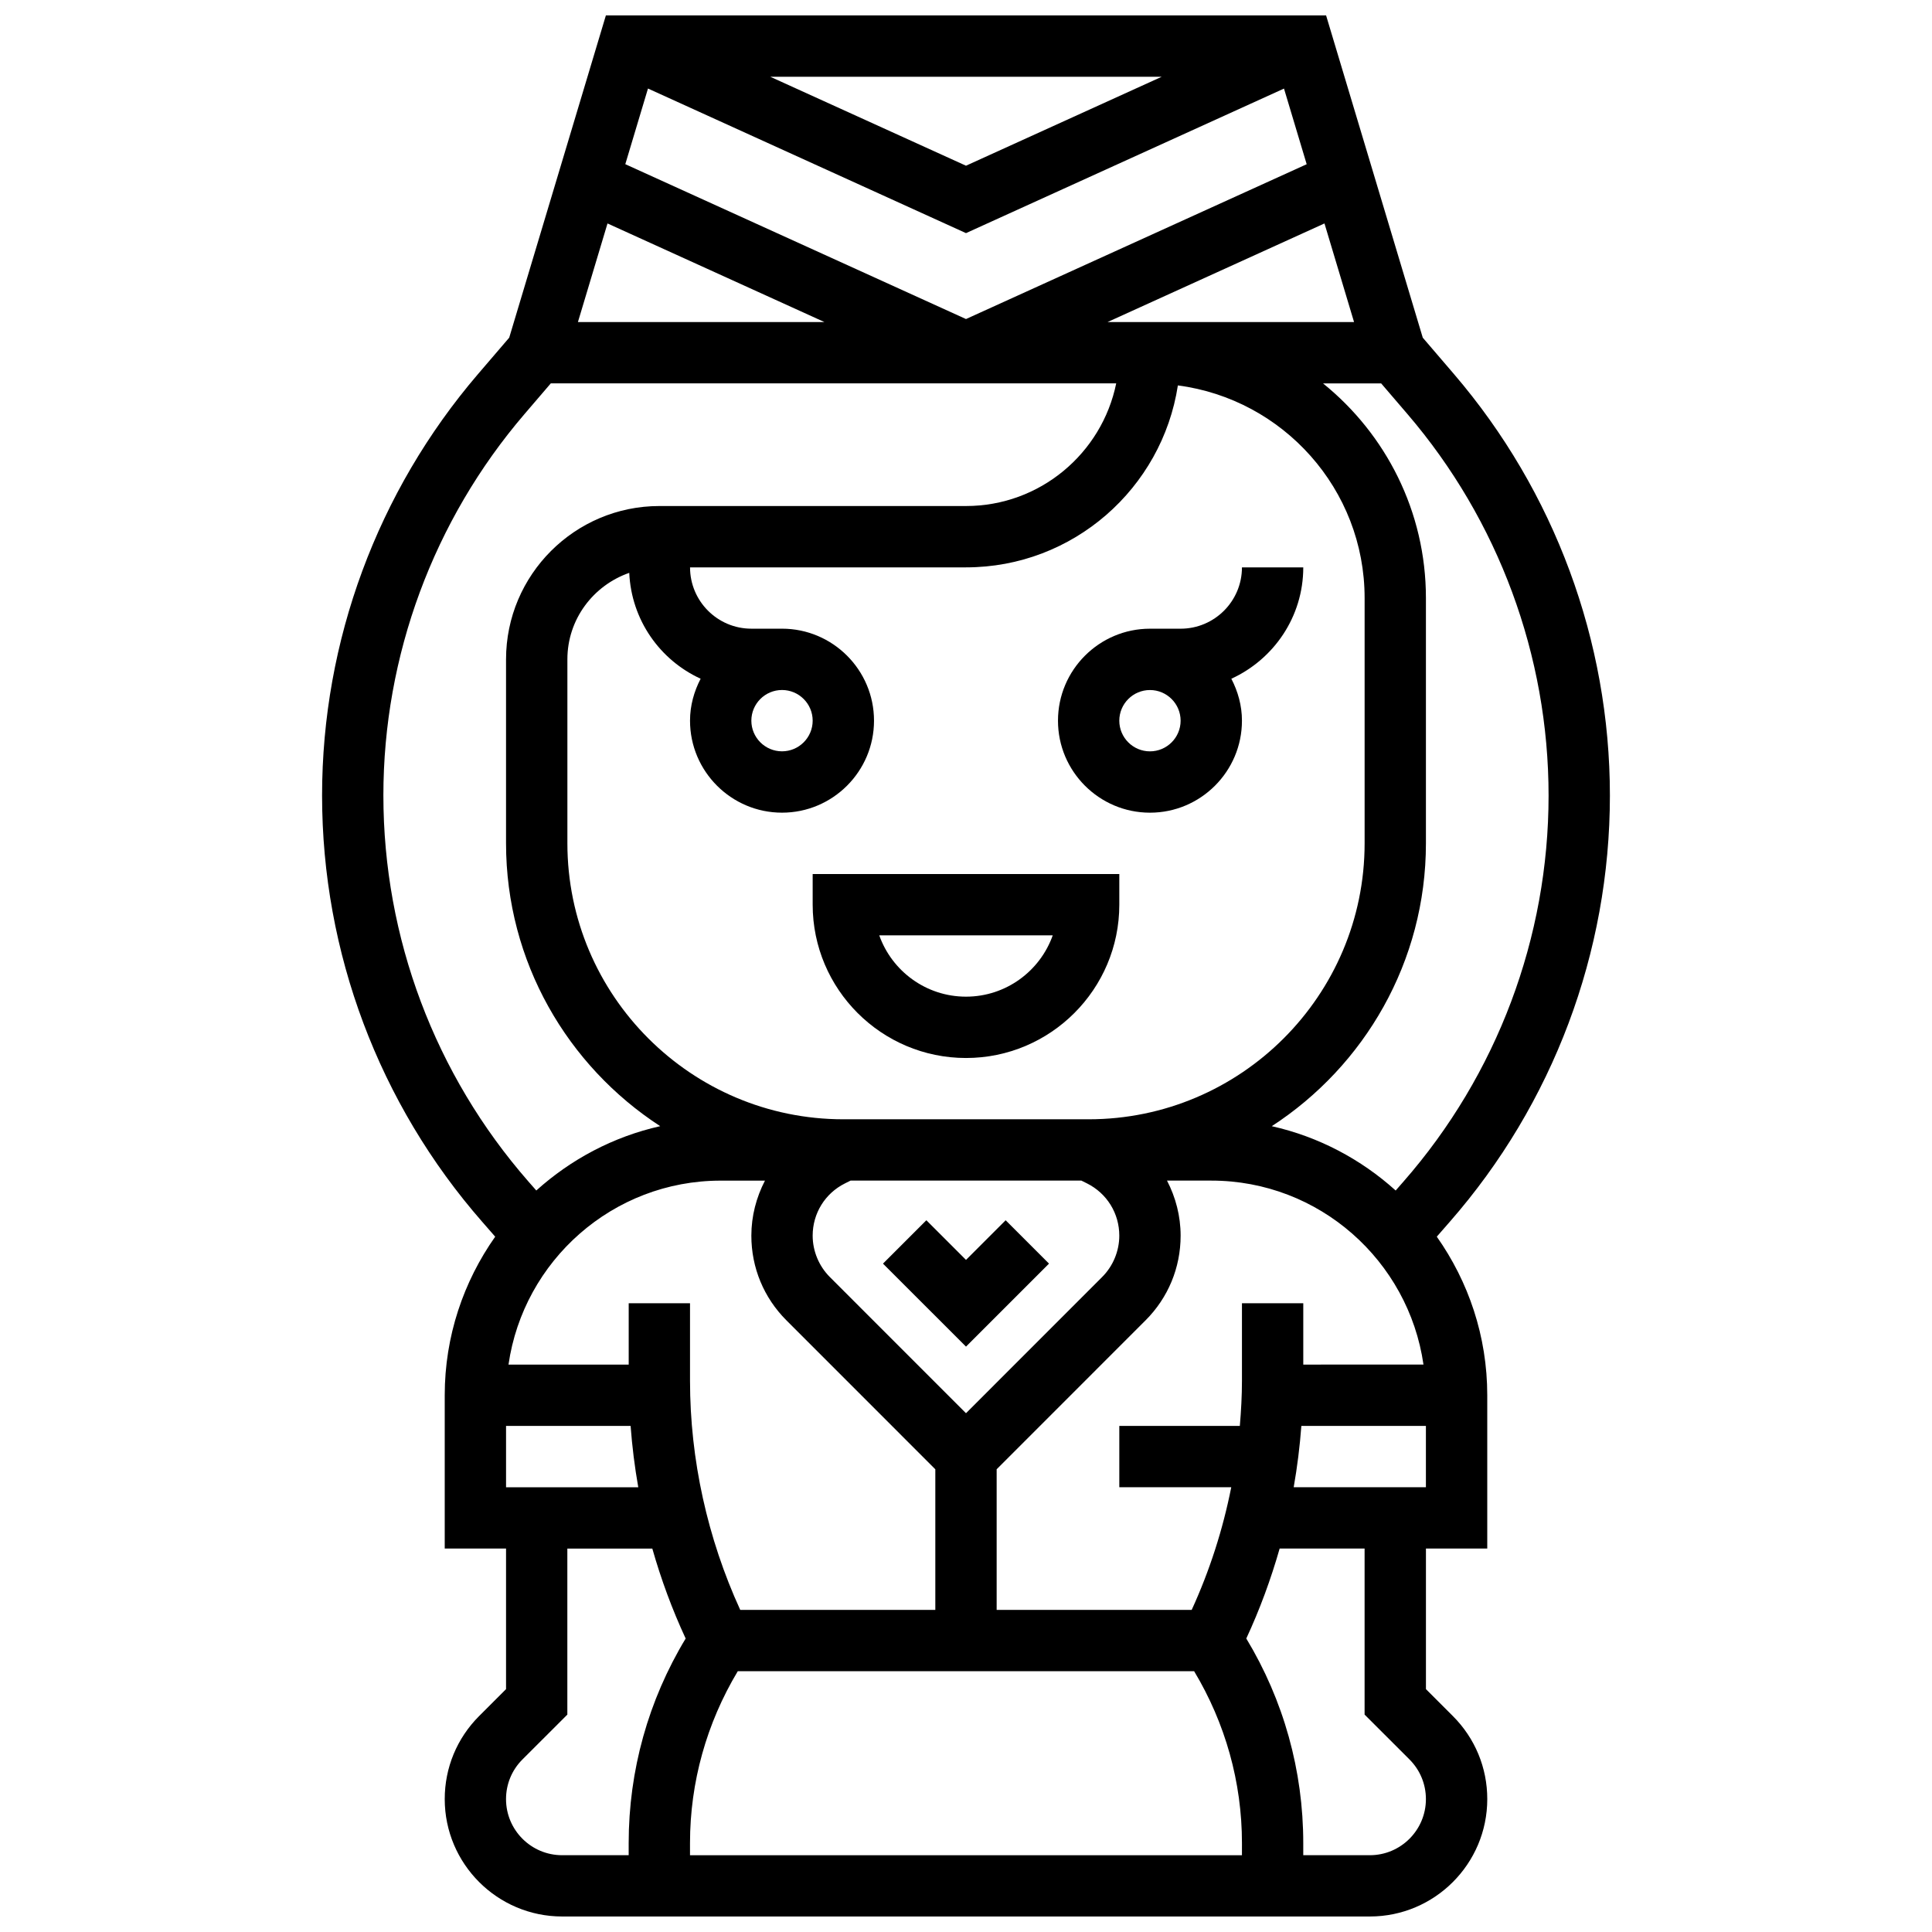<?xml version="1.0" encoding="UTF-8"?>
<!-- Uploaded to: ICON Repo, www.svgrepo.com, Generator: ICON Repo Mixer Tools -->
<svg width="800px" height="800px" version="1.1" viewBox="144 144 512 512" xmlns="http://www.w3.org/2000/svg">
 <defs>
  <clipPath id="a">
   <path d="m229 148.09h342v503.81h-342z"/>
  </clipPath>
 </defs>
 <path d="m448.75 359.37c13.441 0 24.379-10.938 24.379-24.379 0-4.023-1.074-7.769-2.812-11.117 11.215-5.133 19.062-16.395 19.062-29.512h-16.25c0 8.965-7.289 16.25-16.25 16.25h-8.125c-13.441 0-24.379 10.938-24.379 24.379-0.004 13.441 10.934 24.379 24.375 24.379zm0-32.504c4.484 0 8.125 3.648 8.125 8.125 0 4.477-3.641 8.125-8.125 8.125s-8.125-3.648-8.125-8.125c0-4.477 3.641-8.125 8.125-8.125z"/>
 <path d="m400 424.38c22.402 0 40.629-18.227 40.629-40.629v-8.125h-81.262v8.125c0 22.402 18.227 40.629 40.633 40.629zm22.988-32.504c-3.356 9.457-12.391 16.25-22.988 16.25s-19.633-6.793-22.988-16.25z"/>
 <path d="m400 477.89-10.508-10.508-11.492 11.492 22 21.996 21.996-21.996-11.492-11.492z"/>
 <g clip-path="url(#a)">
  <path d="m528.18 467.82c27.387-31.285 42.461-71.418 42.461-113 0-40.93-14.676-80.586-41.312-111.67l-8.281-9.66-25.621-85.406h-190.86l-25.621 85.402-8.281 9.66c-26.637 31.086-41.312 70.738-41.312 111.67 0 41.582 15.074 81.707 42.457 113l3.422 3.918c-8.391 11.902-13.375 26.375-13.375 42.016v40.629h16.25v37.258l-7.144 7.144c-5.871 5.883-9.105 13.691-9.105 21.996 0 17.16 13.961 31.113 31.109 31.113h214.07c17.145 0 31.105-13.953 31.105-31.113 0-8.305-3.234-16.113-9.109-21.996l-7.144-7.144v-37.258h16.25v-40.629c0-15.641-4.981-30.113-13.375-42.02zm-55.051 167.83h-146.27v-3.211c0-16.129 4.394-31.773 12.66-45.547h120.94c8.273 13.773 12.672 29.418 12.672 45.547zm-195.02-97.512v-16.25h33.008c0.406 5.445 1.082 10.871 2.031 16.25zm32.504-48.758v16.25l-31.855 0.004c3.965-27.523 27.637-48.754 56.23-48.754h11.734c-2.289 4.418-3.606 9.375-3.606 14.59 0 8.477 3.301 16.445 9.305 22.445l39.449 39.461v37.266h-51.699c-8.684-18.977-13.309-39.844-13.309-60.719v-20.543zm0.145-193.57c0.562 12.48 8.125 23.117 18.918 28.059-1.738 3.348-2.812 7.094-2.812 11.117 0 13.441 10.938 24.379 24.379 24.379 13.441 0 24.379-10.938 24.379-24.379 0-13.441-10.938-24.379-24.379-24.379h-8.125c-8.965 0-16.25-7.289-16.25-16.25h73.133c28.41 0 51.957-20.965 56.148-48.219 27.871 3.644 49.488 27.488 49.488 56.344v65.008c0 40.32-32.805 73.133-73.133 73.133h-65.008c-40.328 0-73.133-32.812-73.133-73.133v-48.754c-0.004-10.641 6.879-19.602 16.395-22.926zm40.484 31.047c4.484 0 8.125 3.648 8.125 8.125 0 4.477-3.641 8.125-8.125 8.125-4.484 0-8.125-3.648-8.125-8.125 0-4.477 3.641-8.125 8.125-8.125zm-46.246-123.64 57.492 26.133h-65.332zm95.004 2.562 84.273-38.305 6.012 20.047-90.285 41.027-90.289-41.039 6.012-20.047zm-51.871-41.438h103.74l-51.871 23.574zm146.87 38.875 7.84 26.133h-65.332zm-95 315.3-36.086-36.094c-2.887-2.887-4.547-6.875-4.547-10.957 0-5.906 3.273-11.215 8.566-13.855l1.48-0.738h61.164l1.488 0.738c5.289 2.644 8.562 7.949 8.562 13.855 0 4.07-1.656 8.07-4.543 10.953zm73.133-29.141v20.543c0 3.988-0.227 7.981-0.562 11.961h-31.941v16.25h29.668c-2.219 11.199-5.731 22.137-10.484 32.504l-51.688 0.004v-37.266l39.453-39.461c6.004-5.996 9.301-13.969 9.301-22.445 0-5.219-1.316-10.172-3.609-14.594h11.738c28.594 0 52.266 21.234 56.23 48.754l-31.855 0.004v-16.25zm81.258-134.55c0 37.641-13.652 73.969-38.438 102.29l-2.082 2.383c-9.168-8.266-20.387-14.254-32.836-17.047 24.543-15.949 40.852-43.559 40.852-74.957v-65.008c0-22.965-10.66-43.465-27.27-56.883h15.406l6.973 8.133c24.109 28.133 37.395 64.035 37.395 101.09zm-308.79 0c0-37.055 13.285-72.953 37.395-101.09l6.973-8.137h149.84c-3.777 18.52-20.184 32.504-39.809 32.504h-81.262c-22.402 0-40.629 18.227-40.629 40.629v48.754c0 31.398 16.309 59.012 40.855 74.961-12.449 2.797-23.672 8.793-32.836 17.047l-2.086-2.375c-24.785-28.328-38.438-64.652-38.438-102.3zm32.504 265.96c0-3.965 1.543-7.703 4.348-10.508l11.902-11.887v-44.004h22.516c2.324 8.16 5.266 16.145 8.84 23.84-9.895 16.367-15.102 35.008-15.102 54.211v3.211h-17.648c-8.191 0-14.855-6.664-14.855-14.863zm239.43-10.508c2.805 2.812 4.348 6.543 4.348 10.508 0 8.199-6.66 14.863-14.852 14.863h-17.652v-3.211c0-19.203-5.207-37.852-15.098-54.215 3.574-7.688 6.508-15.676 8.84-23.84l22.512-0.004v44.004zm-30.691-72.141c0.949-5.379 1.625-10.809 2.031-16.25l33.008-0.004v16.25z"/>
 </g>
</svg>
